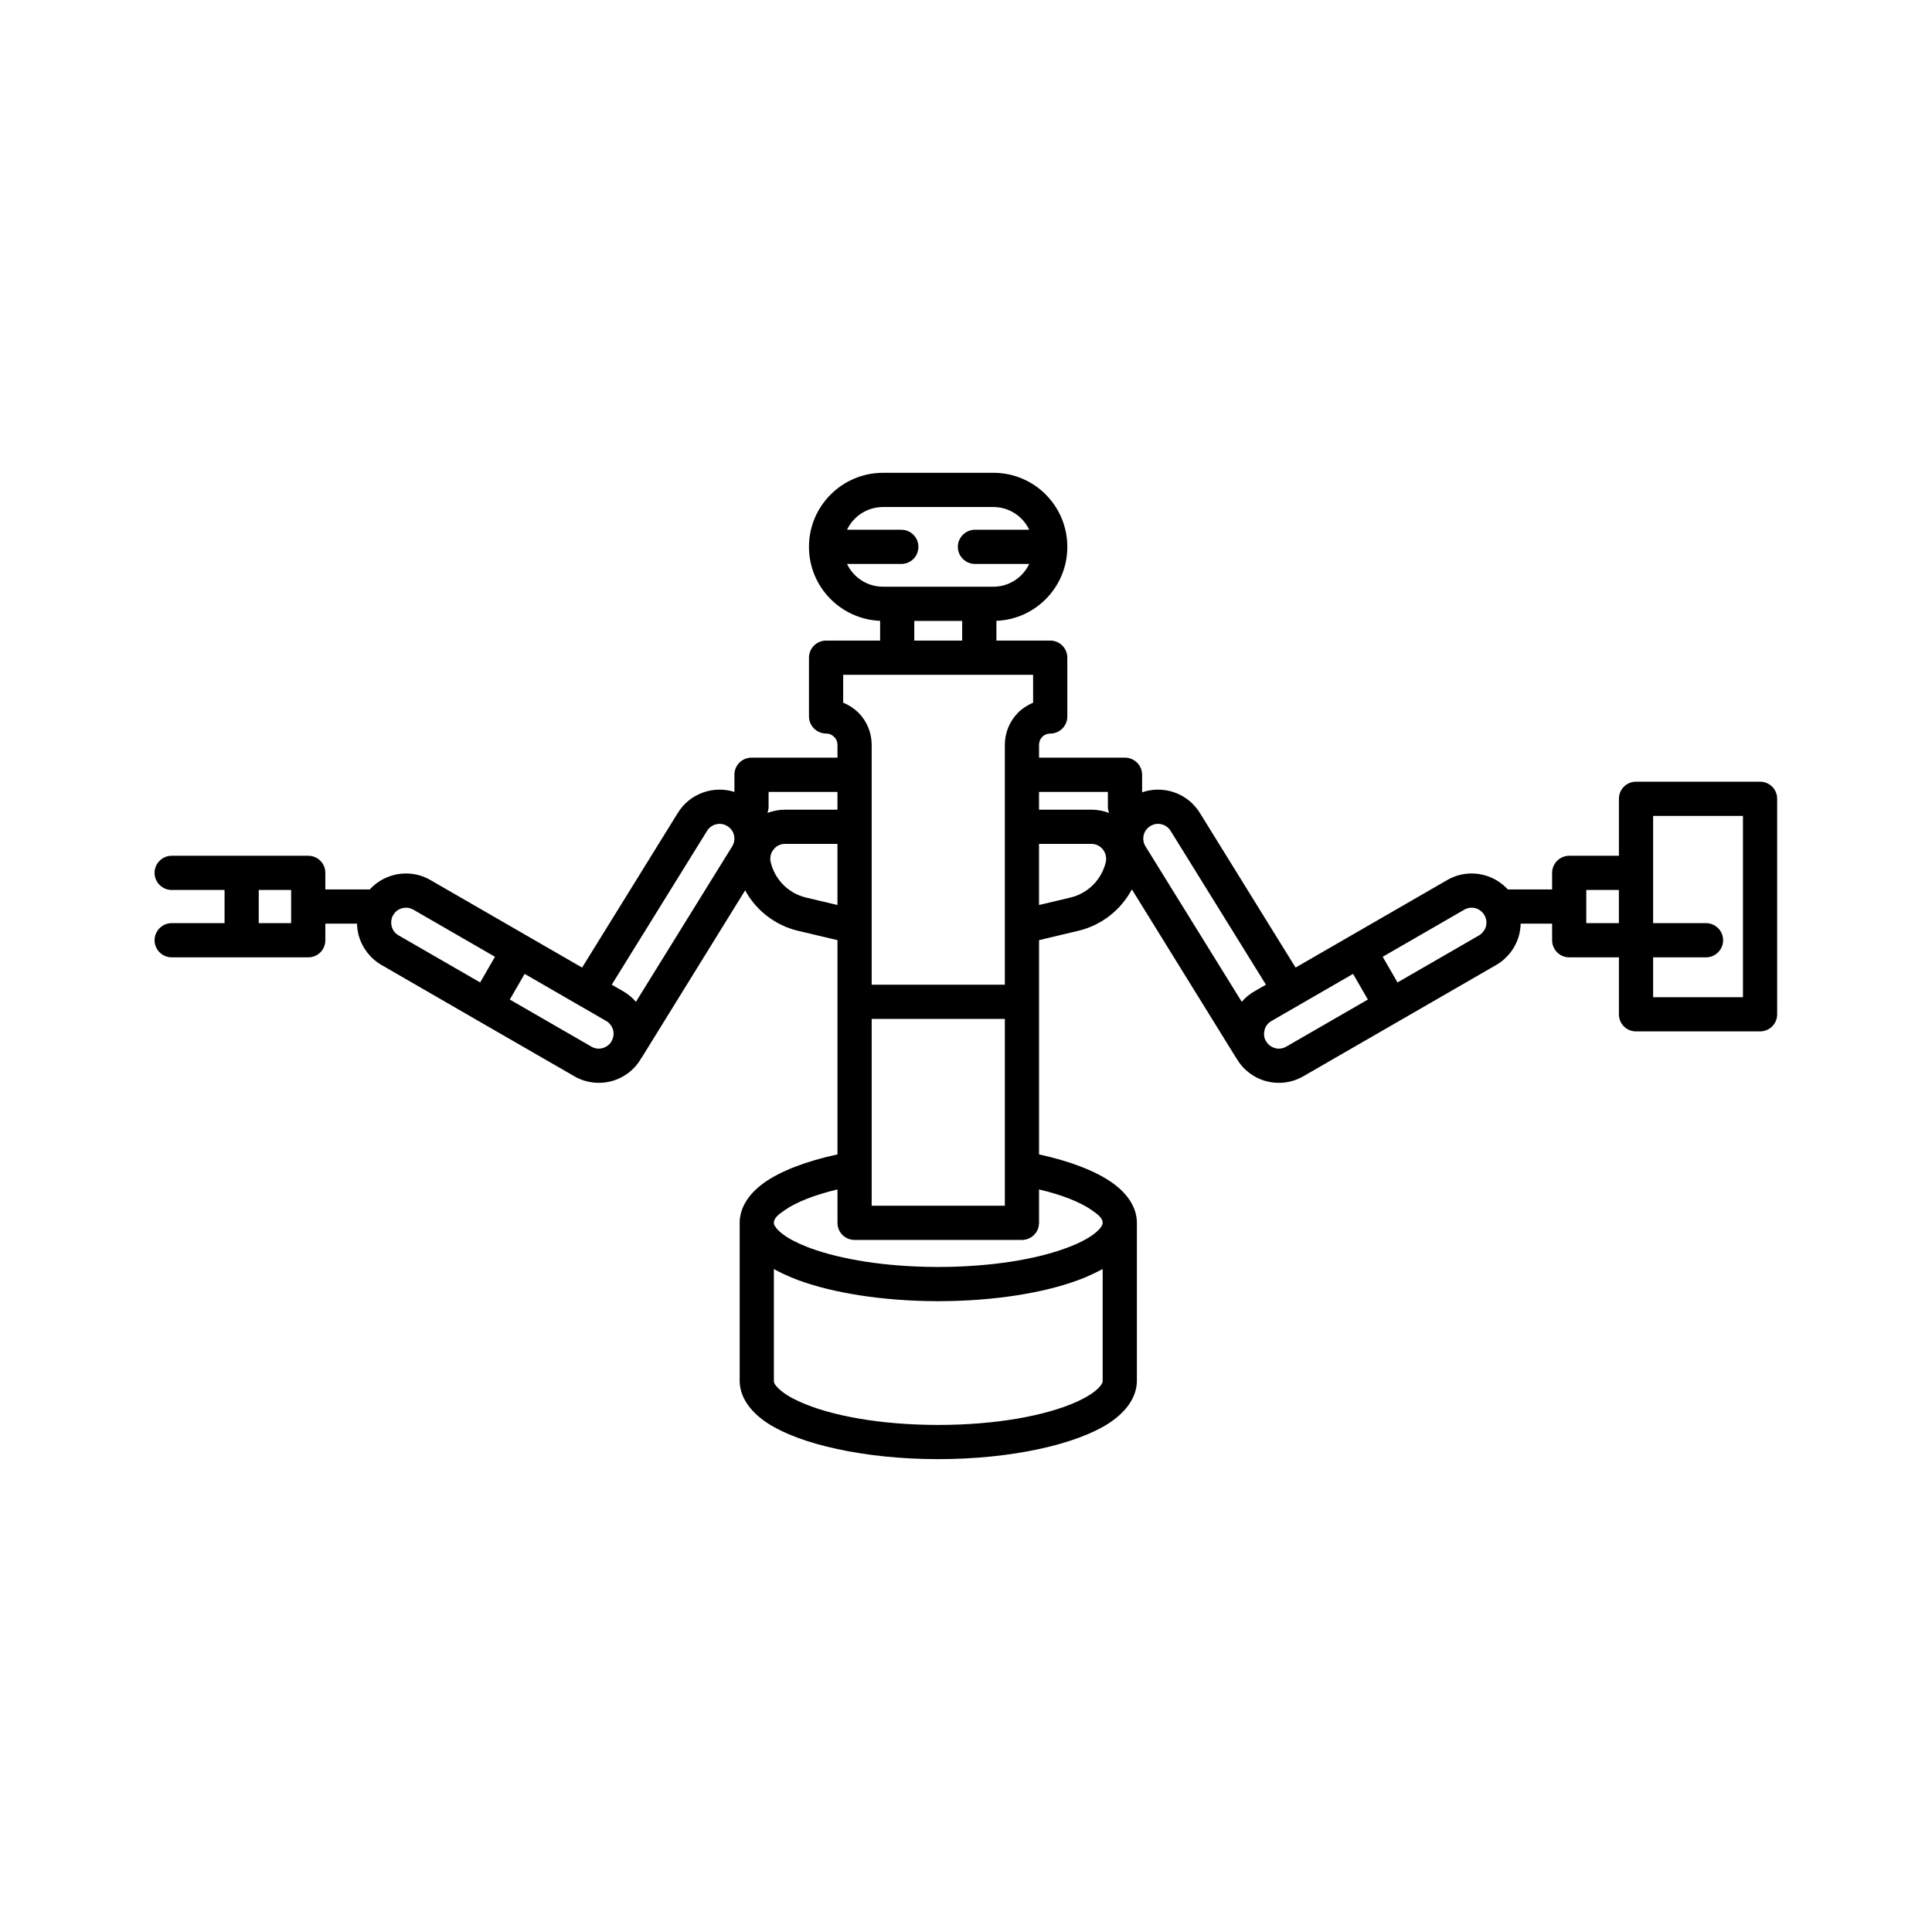 <?xml version="1.0" encoding="UTF-8"?>
<!-- Uploaded to: SVG Repo, www.svgrepo.com, Generator: SVG Repo Mixer Tools -->
<svg fill="#000000" width="800px" height="800px" version="1.1" viewBox="144 144 512 512" xmlns="http://www.w3.org/2000/svg">
 <path d="m573.03 397.71h-13.172c-2.477 0-4.531-2.023-4.531-4.531v-4.402h-8.34c0 1.027-0.184 2.055-0.426 3.066-0.906 3.324-3.078 6.156-6.039 7.879-12.691 7.301-38.496 22.203-51.125 29.5-2.961 1.723-6.523 2.188-9.848 1.301-3.324-0.895-6.164-3.07-7.856-6.051 0-0.004-0.062-0.004-0.062-0.012 0-0.078-0.059-0.156-0.121-0.23l-27.555-44.539c-2.898 5.457-8.035 9.523-14.199 10.984l-10.395 2.473v56.785c8.277 1.793 14.988 4.414 19.277 7.43 4.531 3.168 6.648 6.961 6.648 10.699v41.863c0 3.945-2.418 7.977-7.434 11.258-8.52 5.512-25.562 9.504-45.199 9.504-19.703 0-36.742-3.992-45.203-9.504-5.016-3.281-7.43-7.312-7.43-11.258v-38.723-3.141c0-3.738 2.113-7.531 6.586-10.699 4.289-3.016 10.996-5.637 19.336-7.43v-56.785l-10.453-2.473c-6.043-1.438-11.121-5.394-14.02-10.719l-27.375 44.273c-0.059 0.074-0.121 0.152-0.18 0.23v0.012c-1.691 2.981-4.535 5.156-7.856 6.051-3.324 0.887-6.891 0.422-9.852-1.301-12.688-7.297-38.492-22.199-51.121-29.5-2.961-1.723-5.137-4.555-6.043-7.879-0.242-1.012-0.422-2.039-0.422-3.066h-8.402v4.402c0 2.508-1.992 4.531-4.531 4.531h-36.195c-2.477 0-4.531-2.031-4.531-4.531 0-2.504 2.055-4.535 4.531-4.535h14.02v-8.789h-14.02c-2.477 0-4.531-2.039-4.531-4.535 0-2.5 2.055-4.531 4.531-4.531h36.195c2.539 0 4.531 2.023 4.531 4.531v4.394h11.785c1.633-1.812 3.809-3.137 6.223-3.781 3.324-0.895 6.891-0.43 9.852 1.293l40.184 23.195 25.379-41.004c3.203-5.168 9.43-7.305 14.988-5.547v-4.547c0-2.5 1.992-4.531 4.531-4.531h22.781v-3.414c0-0.789-0.301-1.547-0.906-2.102-0.543-0.562-1.27-0.871-2.055-0.871l-0.242-0.004c-2.418-0.129-4.352-2.106-4.352-4.527v-15.578c0-2.504 2.055-4.531 4.535-4.531h14.32v-5.234c-10.453-0.418-18.855-9.027-18.855-19.598v-0.02c0-10.832 8.824-19.613 19.641-19.613h29.246c10.816 0 19.578 8.781 19.578 19.613v0.02c0 10.57-8.34 19.18-18.793 19.598v5.234h14.262c2.539 0 4.531 2.027 4.531 4.531v15.578c0 2.422-1.871 4.398-4.289 4.527l-0.242 0.004c-0.785 0-1.57 0.309-2.113 0.871-0.547 0.555-0.848 1.312-0.848 2.102v3.414h22.781c2.477 0 4.531 2.031 4.531 4.531v4.648c5.621-1.941 12.027 0.18 15.289 5.445l25.379 41.004 40.188-23.195c2.961-1.723 6.523-2.188 9.848-1.293 2.418 0.645 4.531 1.969 6.223 3.781h11.727v-4.394c0-2.508 2.055-4.531 4.531-4.531h13.172v-15.094c0-2.504 1.996-4.531 4.531-4.531h32.875c2.535 0 4.531 2.027 4.531 4.531v57.109c0 2.504-1.996 4.531-4.531 4.531h-32.875c-2.535 0-4.531-2.027-4.531-4.531zm-180.62 91.113h-0.242c-14.441-0.051-27.434-2.199-36.559-5.543-1.453-0.547-2.84-1.141-4.172-1.762-0.844-0.395-1.629-0.801-2.356-1.215v29.621c0 0.711 0.484 1.305 1.148 1.945 1.27 1.285 3.141 2.441 5.5 3.516 8.336 3.832 21.754 6.238 36.922 6.238 15.105 0 28.582-2.406 36.918-6.238 2.297-1.074 4.231-2.231 5.5-3.516 0.605-0.641 1.148-1.234 1.148-1.945v-29.621c-0.785 0.414-1.57 0.82-2.418 1.215-1.27 0.621-2.656 1.215-4.168 1.762-9.066 3.344-22.055 5.492-36.5 5.543zm-21.938-16.23c-2.539 0-4.531-2.023-4.531-4.531v-8.848c-5.981 1.426-10.879 3.297-14.078 5.559-1.574 1.082-2.781 2.012-2.781 3.289 0 0.32 0.121 0.609 0.242 0.891l0.059-0.027 0.363 0.562c0.121 0.168 0.301 0.344 0.484 0.52 1.27 1.285 3.141 2.445 5.5 3.523 0.723 0.312 1.449 0.625 2.176 0.922 0.301 0.109 0.602 0.219 0.844 0.32 8.219 3.016 19.941 4.894 32.934 4.981l0.543 0.004h0.426l0.48-0.004h0.426c13.051-0.086 24.773-1.965 32.93-4.981 0.305-0.102 0.605-0.211 0.848-0.32 0.785-0.297 1.512-0.609 2.234-0.922 2.297-1.078 4.231-2.238 5.5-3.523 0.184-0.176 0.301-0.352 0.484-0.52 0.121-0.188 0.242-0.375 0.363-0.562-0.062 0.09-0.121 0.188-0.184 0.281 0.305-0.359 0.484-0.734 0.484-1.145 0-1.277-1.27-2.207-2.781-3.289-3.199-2.262-8.094-4.141-14.078-5.559v9.062l-0.059 0.199v0.34l-0.062 0.164v0.168l-0.059 0.164-0.062 0.188-0.059 0.18-0.062 0.184-0.121 0.199-0.059 0.199-0.121 0.172-0.121 0.184-0.121 0.18-0.18 0.172-0.242 0.32-0.184 0.156-0.18 0.137-0.121 0.117-0.18 0.109-0.121 0.09-0.121 0.082-0.121 0.043c-0.484 0.285-1.09 0.48-1.691 0.547l-0.184 0.016-0.18 0.008zm4.531-9.066h35.293v-49.508h-35.293v49.508zm-91.969-61.438-3.93 6.801 21.633 12.484c0.906 0.52 1.934 0.664 2.961 0.391 0.848-0.234 1.633-0.762 2.176-1.484 0-0.078 0.062-0.152 0.121-0.23l0.184-0.34c0.422-0.852 0.543-1.828 0.301-2.754-0.301-1.004-0.906-1.855-1.812-2.375zm219.54 0-21.633 12.492c-0.91 0.52-1.574 1.371-1.816 2.375-0.238 0.926-0.18 1.902 0.242 2.754l0.242 0.34c0.062 0.074 0.062 0.152 0.121 0.23 0.543 0.723 1.27 1.25 2.176 1.484 0.969 0.273 2.055 0.129 2.961-0.391l21.633-12.484zm-190.05 7.41 25.5-41.184c1.148-1.836 0.605-4.254-1.27-5.394-1.812-1.141-4.231-0.574-5.379 1.27l-25.258 40.766 3.082 1.773c1.27 0.734 2.418 1.676 3.324 2.769zm166.96-4.543-25.258-40.766c-1.148-1.844-3.566-2.41-5.379-1.27-1.871 1.141-2.418 3.559-1.27 5.394l25.5 41.184c0.91-1.094 2.055-2.035 3.324-2.769zm102.61-7.246v10.562h23.809v-48.047h-23.809v28.418h14.016c2.481 0 4.535 2.031 4.535 4.535 0 2.5-2.055 4.531-4.535 4.531zm-171.8 7.246h-35.293v-63.578c0-3.195-1.266-6.254-3.504-8.516-1.207-1.145-2.539-2.039-4.047-2.641v-7.394h50.336v7.394c-1.449 0.602-2.84 1.496-3.988 2.641-2.238 2.262-3.504 5.32-3.504 8.516zm127.08-18.457v0.031c0.543 0.895 0.664 1.965 0.422 2.961-0.301 1.004-0.965 1.859-1.812 2.383l-21.633 12.484-3.926-6.801 21.633-12.484c0.906-0.52 1.934-0.656 2.961-0.391 0.965 0.27 1.812 0.922 2.356 1.816zm-262.2 11.059-3.93 6.801-21.633-12.484c-0.906-0.523-1.57-1.379-1.812-2.383-0.242-0.996-0.121-2.066 0.363-2.961l0.059-0.031c0.484-0.895 1.332-1.547 2.359-1.816 0.965-0.266 2.055-0.129 2.961 0.391zm-62.605-17.703h8.582v8.789h-8.582zm360.45 0v8.789h-8.641v-8.789zm-153.67 3.981 8.34-1.977c4.652-1.105 8.277-4.773 9.367-9.445v-0.004c0.242-1.16-0.062-2.375-0.785-3.301-0.727-0.93-1.875-1.469-3.023-1.469h-13.898zm-53.418-16.195h-13.898c-1.207 0-2.297 0.539-3.019 1.469-0.789 0.926-1.027 2.141-0.789 3.301v0.004c1.09 4.672 4.715 8.34 9.367 9.445l8.34 1.977zm0-13.781h-18.25v3.938c0 0.582-0.121 1.137-0.301 1.645 1.449-0.566 3.019-0.863 4.652-0.863h13.898zm53.418 0v4.719h13.898c1.57 0 3.203 0.297 4.652 0.863-0.18-0.508-0.301-1.062-0.301-1.645v-3.938zm-20.363-40.094h-12.691v-5.215h12.691zm17.766-29.375c-1.691-3.559-5.316-6.023-9.488-6.023h-29.246c-4.231 0-7.856 2.465-9.547 6.023h14.379c2.539 0 4.535 2.035 4.535 4.531 0 2.5-1.996 4.531-4.535 4.531h-14.379c1.691 3.566 5.316 6.031 9.547 6.031h29.246c4.172 0 7.797-2.465 9.488-6.031h-14.383c-2.477 0-4.531-2.031-4.531-4.531 0-2.496 2.055-4.531 4.531-4.531z" fill-rule="evenodd"/>
</svg>